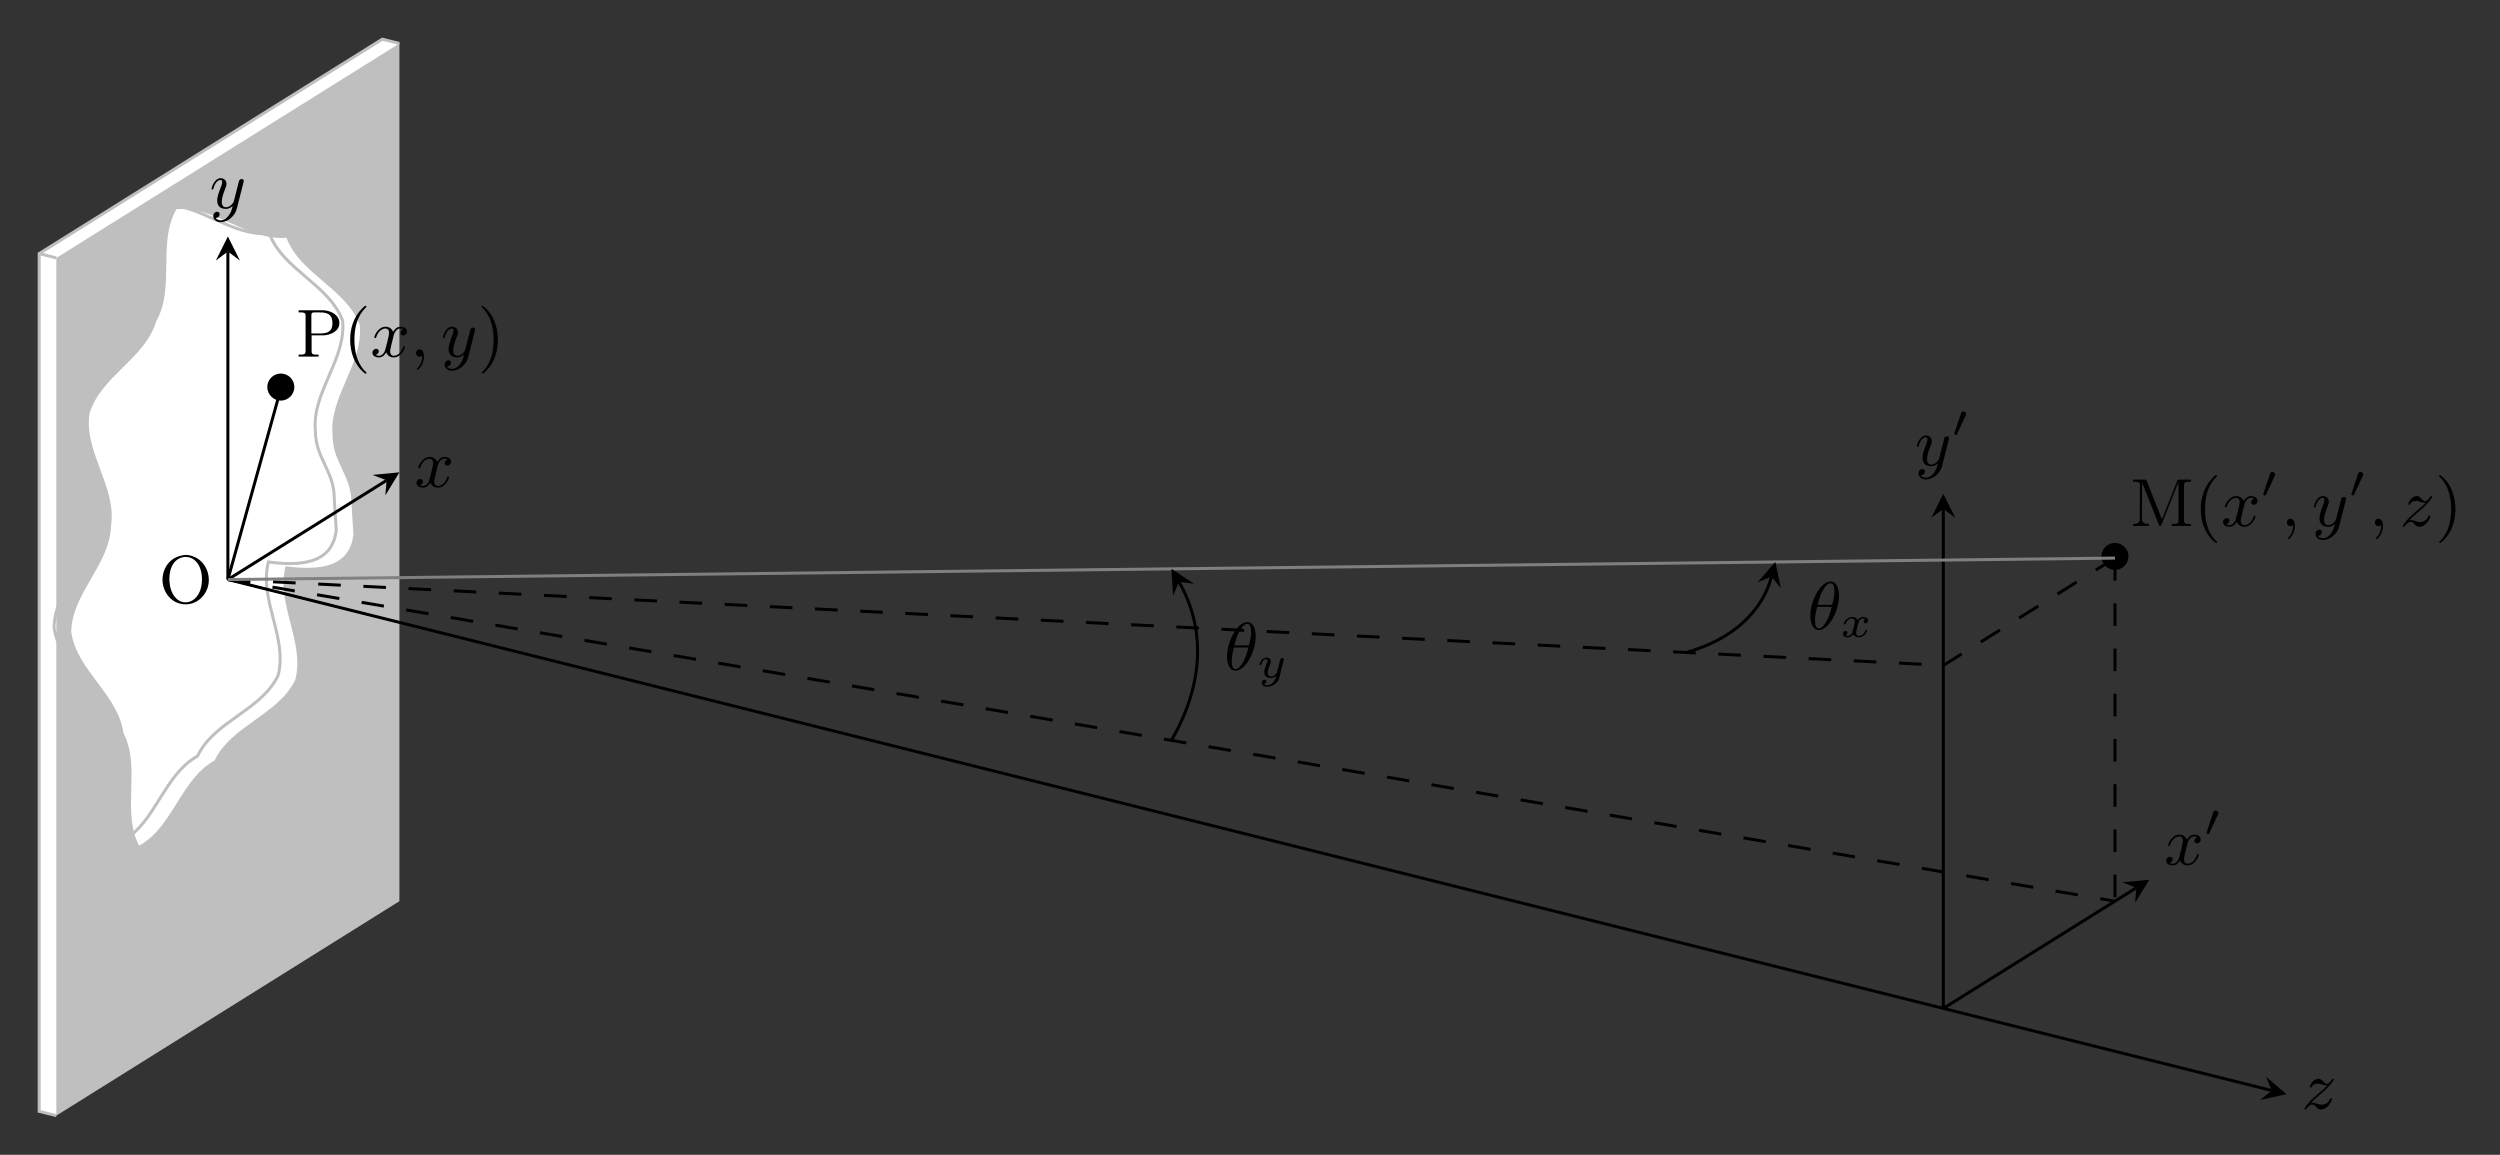 <?xml version="1.0" encoding="UTF-8"?>
<svg xmlns="http://www.w3.org/2000/svg" xmlns:xlink="http://www.w3.org/1999/xlink" width="330.489pt" height="152.661pt" viewBox="0 0 330.489 152.661" version="1.1">
<rect x="0" y="0" width="330.489" height="152.661" fill="#333333" stroke="none"/>
<defs>
<g>
<symbol overflow="visible" id="glyph0-0">
<path style="stroke:none;" d=""/>
</symbol>
<symbol overflow="visible" id="glyph0-1">
<path style="stroke:none;" d="M 3.422 -6.328 C 2.625 -6.234 1.938 -5.953 1.375 -5.344 C 0.812 -4.719 0.516 -3.891 0.516 -3.062 C 0.516 -1.5 1.641 0.188 3.594 0.188 C 5.312 0.188 6.641 -1.344 6.641 -3.031 C 6.641 -4.375 5.875 -5.703 4.5 -6.172 C 4.219 -6.281 3.891 -6.344 3.594 -6.344 C 3.531 -6.344 3.469 -6.328 3.422 -6.328 Z M 1.422 -2.953 L 1.422 -3.109 C 1.422 -4.141 1.688 -5.375 2.766 -5.891 C 3.016 -6.016 3.297 -6.078 3.594 -6.078 L 3.656 -6.078 C 5.078 -6 5.734 -4.531 5.734 -3.219 C 5.734 -2.156 5.484 -0.938 4.438 -0.312 C 4.141 -0.141 3.844 -0.078 3.516 -0.078 C 2.297 -0.109 1.625 -1.344 1.484 -2.406 C 1.453 -2.594 1.438 -2.766 1.422 -2.953 Z M 1.422 -2.953 "/>
</symbol>
<symbol overflow="visible" id="glyph0-2">
<path style="stroke:none;" d="M 0.359 -6.141 L 0.359 -5.859 C 0.469 -5.859 0.578 -5.859 0.703 -5.859 C 1 -5.859 1.281 -5.812 1.281 -5.469 L 1.281 -0.688 C 1.281 -0.297 0.953 -0.281 0.609 -0.281 L 0.359 -0.281 L 0.359 -0.016 L 3 -0.016 L 3 -0.281 L 2.688 -0.281 C 2.297 -0.281 2.078 -0.328 2.078 -0.703 L 2.078 -2.828 L 3.703 -2.828 C 4.578 -2.875 5.75 -3.375 5.75 -4.453 C 5.75 -5.484 4.688 -6.078 3.703 -6.141 Z M 2.047 -3.078 L 2.047 -5.516 C 2.047 -5.75 2.141 -5.859 2.391 -5.859 L 3.078 -5.859 C 3.859 -5.859 4.828 -5.812 4.828 -4.453 C 4.828 -4.156 4.797 -3.781 4.594 -3.547 C 4.266 -3.141 3.734 -3.078 3.25 -3.078 Z M 2.047 -3.078 "/>
</symbol>
<symbol overflow="visible" id="glyph0-3">
<path style="stroke:none;" d="M 2.906 -6.734 C 2.781 -6.688 2.625 -6.516 2.516 -6.406 C 1.391 -5.312 0.906 -3.797 0.906 -2.25 C 0.906 -0.594 1.469 1.094 2.812 2.172 C 2.859 2.203 2.906 2.25 2.953 2.25 C 3.016 2.25 3.062 2.203 3.062 2.141 C 3.062 2.031 2.812 1.844 2.719 1.75 C 1.766 0.641 1.469 -0.828 1.469 -2.266 C 1.469 -3.766 1.812 -5.344 2.922 -6.453 C 2.969 -6.5 3.062 -6.562 3.062 -6.641 C 3.062 -6.688 3.016 -6.734 2.953 -6.734 C 2.938 -6.734 2.922 -6.734 2.906 -6.734 Z M 2.906 -6.734 "/>
</symbol>
<symbol overflow="visible" id="glyph0-4">
<path style="stroke:none;" d="M 0.578 -6.734 C 0.531 -6.703 0.516 -6.672 0.516 -6.641 C 0.516 -6.531 0.734 -6.375 0.812 -6.281 C 1.797 -5.188 2.109 -3.656 2.109 -2.219 C 2.109 -0.75 1.766 0.859 0.672 1.953 C 0.625 2 0.516 2.062 0.516 2.141 C 0.516 2.188 0.578 2.25 0.641 2.25 C 0.75 2.219 0.938 2.031 1.062 1.922 C 2.172 0.875 2.672 -0.688 2.672 -2.203 C 2.672 -3.844 2.141 -5.609 0.766 -6.656 C 0.719 -6.688 0.672 -6.734 0.625 -6.734 C 0.609 -6.734 0.594 -6.734 0.578 -6.734 Z M 0.578 -6.734 "/>
</symbol>
<symbol overflow="visible" id="glyph0-5">
<path style="stroke:none;" d="M 0.391 -6.141 L 0.391 -5.859 C 0.484 -5.859 0.594 -5.859 0.703 -5.859 C 1.016 -5.859 1.312 -5.828 1.312 -5.484 C 1.312 -5.422 1.297 -5.359 1.297 -5.312 L 1.297 -0.938 C 1.297 -0.344 0.781 -0.281 0.391 -0.281 L 0.391 -0.016 L 2.5 -0.016 L 2.5 -0.281 C 2.078 -0.281 1.562 -0.359 1.562 -0.953 C 1.562 -1.047 1.578 -1.125 1.578 -1.203 L 1.594 -5.781 C 1.641 -5.594 1.719 -5.406 1.797 -5.234 C 2.328 -3.953 2.828 -2.641 3.344 -1.344 L 3.75 -0.312 C 3.797 -0.203 3.828 -0.016 3.984 -0.016 C 4.141 -0.016 4.172 -0.219 4.219 -0.328 C 4.859 -1.969 5.516 -3.625 6.172 -5.25 C 6.25 -5.438 6.344 -5.641 6.406 -5.844 L 6.406 -0.703 C 6.406 -0.328 6.125 -0.281 5.844 -0.281 C 5.719 -0.281 5.594 -0.281 5.5 -0.281 L 5.5 -0.016 L 8.047 -0.016 L 8.047 -0.281 L 7.703 -0.281 C 7.422 -0.281 7.141 -0.312 7.141 -0.688 L 7.141 -5.469 C 7.141 -5.812 7.438 -5.859 7.734 -5.859 C 7.844 -5.859 7.953 -5.859 8.047 -5.859 L 8.047 -6.141 L 6.5 -6.141 L 6.328 -6.109 L 6.234 -5.969 L 4.219 -0.891 C 4.156 -1.031 4.109 -1.188 4.047 -1.344 L 3.672 -2.281 C 3.219 -3.422 2.766 -4.578 2.312 -5.719 L 2.219 -5.953 C 2.141 -6.094 2.094 -6.141 1.938 -6.141 Z M 0.391 -6.141 "/>
</symbol>
<symbol overflow="visible" id="glyph1-0">
<path style="stroke:none;" d=""/>
</symbol>
<symbol overflow="visible" id="glyph1-1">
<path style="stroke:none;" d="M 1.25 -0.766 C 1.438 -0.984 1.922 -1.438 2.312 -1.766 C 2.984 -2.328 3.188 -2.516 3.297 -2.641 C 4.031 -3.359 4.281 -3.812 4.281 -3.859 C 4.281 -3.875 4.281 -3.969 4.156 -3.969 C 4.078 -3.969 4.062 -3.938 4.016 -3.859 C 3.906 -3.688 3.656 -3.297 3.359 -3.297 C 3.172 -3.297 3.062 -3.406 2.859 -3.625 C 2.641 -3.859 2.469 -3.969 2.234 -3.969 C 1.547 -3.969 1.125 -3.141 1.125 -2.922 C 1.125 -2.891 1.141 -2.812 1.234 -2.812 C 1.328 -2.812 1.359 -2.875 1.359 -2.891 C 1.531 -3.328 2.062 -3.328 2.141 -3.328 C 2.344 -3.328 2.562 -3.266 2.75 -3.188 C 3.109 -3.078 3.266 -3.078 3.406 -3.078 C 3.125 -2.766 2.625 -2.328 2.047 -1.844 C 1.609 -1.469 1.328 -1.188 1.125 -1 C 0.797 -0.641 0.391 -0.094 0.391 0 C 0.391 0.062 0.438 0.094 0.516 0.094 C 0.594 0.094 0.609 0.062 0.656 0.016 C 1 -0.531 1.344 -0.562 1.438 -0.562 C 1.656 -0.562 1.781 -0.438 1.984 -0.203 C 2.188 0.031 2.391 0.094 2.562 0.094 C 3.484 0.094 4.031 -1.047 4.031 -1.297 C 4.031 -1.375 3.969 -1.406 3.906 -1.406 C 3.812 -1.406 3.797 -1.344 3.781 -1.297 C 3.531 -0.641 2.891 -0.531 2.656 -0.531 C 2.5 -0.531 2.312 -0.578 2.047 -0.672 C 1.859 -0.719 1.656 -0.797 1.469 -0.797 C 1.375 -0.797 1.281 -0.766 1.25 -0.766 Z M 1.25 -0.766 "/>
</symbol>
<symbol overflow="visible" id="glyph1-2">
<path style="stroke:none;" d="M 4.5 -3.453 C 4.516 -3.5 4.531 -3.547 4.531 -3.609 C 4.531 -3.719 4.453 -3.859 4.25 -3.859 C 4.141 -3.859 3.969 -3.797 3.906 -3.625 C 3.891 -3.594 3.797 -3.219 3.75 -3.016 L 3.297 -1.234 C 3.234 -0.969 3.234 -0.953 3.203 -0.875 C 3.203 -0.828 2.828 -0.125 2.172 -0.125 C 1.625 -0.125 1.625 -0.688 1.625 -0.859 C 1.625 -1.266 1.734 -1.703 2.125 -2.703 C 2.203 -2.922 2.25 -3.047 2.25 -3.203 C 2.25 -3.656 1.922 -3.969 1.484 -3.969 C 0.625 -3.969 0.266 -2.688 0.266 -2.578 C 0.266 -2.5 0.328 -2.469 0.391 -2.469 C 0.484 -2.469 0.5 -2.531 0.531 -2.641 C 0.719 -3.312 1.078 -3.734 1.453 -3.734 C 1.672 -3.734 1.672 -3.562 1.672 -3.438 C 1.672 -3.297 1.625 -3.125 1.547 -2.922 C 1.125 -1.797 1.016 -1.422 1.016 -1 C 1.016 0 1.828 0.094 2.156 0.094 C 2.594 0.094 2.906 -0.141 3.062 -0.297 C 2.953 0.156 2.859 0.562 2.5 1.016 C 2.234 1.375 1.875 1.609 1.484 1.609 C 1.234 1.609 0.938 1.531 0.812 1.281 C 1.281 1.281 1.344 0.875 1.344 0.797 C 1.344 0.594 1.203 0.469 1 0.469 C 0.797 0.469 0.5 0.641 0.5 1.047 C 0.5 1.516 0.922 1.844 1.484 1.844 C 2.391 1.844 3.375 1.062 3.625 0.016 Z M 4.5 -3.453 "/>
</symbol>
<symbol overflow="visible" id="glyph1-3">
<path style="stroke:none;" d="M 4.406 -3.625 C 4.078 -3.562 3.984 -3.281 3.984 -3.141 C 3.984 -2.969 4.109 -2.812 4.328 -2.812 C 4.578 -2.812 4.828 -3.031 4.828 -3.344 C 4.828 -3.766 4.375 -3.969 3.953 -3.969 C 3.422 -3.969 3.109 -3.484 3 -3.297 C 2.828 -3.734 2.438 -3.969 2 -3.969 C 1.047 -3.969 0.516 -2.812 0.516 -2.578 C 0.516 -2.5 0.578 -2.469 0.641 -2.469 C 0.719 -2.469 0.75 -2.516 0.766 -2.578 C 1.047 -3.469 1.641 -3.734 1.984 -3.734 C 2.25 -3.734 2.469 -3.562 2.469 -3.141 C 2.469 -2.828 2.094 -1.391 1.969 -0.953 C 1.906 -0.688 1.625 -0.125 1.141 -0.125 C 0.953 -0.125 0.766 -0.188 0.688 -0.234 C 0.922 -0.281 1.109 -0.5 1.109 -0.719 C 1.109 -0.953 0.938 -1.047 0.766 -1.047 C 0.5 -1.047 0.266 -0.828 0.266 -0.516 C 0.266 -0.078 0.75 0.094 1.125 0.094 C 1.656 0.094 1.953 -0.328 2.094 -0.578 C 2.312 0.016 2.844 0.094 3.078 0.094 C 4.047 0.094 4.562 -1.062 4.562 -1.281 C 4.562 -1.328 4.531 -1.391 4.453 -1.391 C 4.344 -1.391 4.344 -1.359 4.297 -1.219 C 4.094 -0.578 3.578 -0.125 3.109 -0.125 C 2.859 -0.125 2.609 -0.281 2.609 -0.719 C 2.609 -0.922 2.734 -1.406 2.812 -1.75 C 2.859 -1.906 3.094 -2.875 3.109 -2.938 C 3.219 -3.266 3.484 -3.734 3.953 -3.734 C 4.109 -3.734 4.281 -3.719 4.406 -3.625 Z M 4.406 -3.625 "/>
</symbol>
<symbol overflow="visible" id="glyph1-4">
<path style="stroke:none;" d="M 1.625 -0.141 C 1.625 0.156 1.625 0.891 0.969 1.531 C 0.922 1.578 0.922 1.594 0.922 1.625 C 0.922 1.688 0.984 1.734 1.031 1.734 C 1.125 1.734 1.859 1.031 1.859 -0.016 C 1.859 -0.578 1.656 -0.969 1.281 -0.969 C 0.969 -0.969 0.797 -0.734 0.797 -0.484 C 0.797 -0.234 0.969 0 1.281 0 C 1.406 0 1.547 -0.047 1.625 -0.141 Z M 1.625 -0.141 "/>
</symbol>
<symbol overflow="visible" id="glyph1-5">
<path style="stroke:none;" d="M 4.172 -4.438 C 4.172 -5.359 3.875 -6.328 3.047 -6.328 C 1.734 -6.328 0.375 -3.766 0.375 -1.781 C 0.375 -1.125 0.562 0.094 1.5 0.094 C 2.812 0.094 4.172 -2.438 4.172 -4.438 Z M 1.344 -3.25 C 1.531 -3.969 1.719 -4.625 2.078 -5.234 C 2.297 -5.594 2.625 -6.094 3.047 -6.094 C 3.531 -6.094 3.562 -5.328 3.562 -4.984 C 3.562 -4.453 3.422 -3.828 3.281 -3.25 Z M 3.203 -2.969 C 3.062 -2.406 2.891 -1.734 2.531 -1.094 C 2.297 -0.672 1.938 -0.125 1.5 -0.125 C 1.125 -0.125 1 -0.594 1 -1.25 C 1 -1.828 1.141 -2.406 1.281 -2.969 Z M 3.203 -2.969 "/>
</symbol>
<symbol overflow="visible" id="glyph2-0">
<path style="stroke:none;" d=""/>
</symbol>
<symbol overflow="visible" id="glyph2-1">
<path style="stroke:none;" d="M 1.875 -2.812 C 1.922 -2.906 1.938 -2.969 1.938 -3 C 1.938 -3.188 1.766 -3.344 1.562 -3.344 C 1.328 -3.344 1.25 -3.141 1.234 -3.047 L 0.391 -0.484 C 0.391 -0.453 0.359 -0.406 0.359 -0.391 C 0.359 -0.281 0.609 -0.234 0.609 -0.234 C 0.672 -0.234 0.688 -0.281 0.719 -0.328 Z M 1.875 -2.812 "/>
</symbol>
<symbol overflow="visible" id="glyph3-0">
<path style="stroke:none;" d=""/>
</symbol>
<symbol overflow="visible" id="glyph3-1">
<path style="stroke:none;" d="M 4.094 -2.25 C 4.094 -3.25 3.266 -4.031 2.312 -4.031 C 1.297 -4.031 0.516 -3.203 0.516 -2.25 C 0.516 -1.25 1.344 -0.453 2.297 -0.453 C 3.312 -0.453 4.094 -1.297 4.094 -2.25 Z M 4.094 -2.25 "/>
</symbol>
<symbol overflow="visible" id="glyph4-0">
<path style="stroke:none;" d=""/>
</symbol>
<symbol overflow="visible" id="glyph4-1">
<path style="stroke:none;" d="M 3.562 -2.297 C 3.578 -2.344 3.578 -2.359 3.578 -2.375 C 3.578 -2.453 3.531 -2.578 3.375 -2.578 C 3.266 -2.578 3.172 -2.516 3.125 -2.422 C 3.094 -2.391 3.062 -2.203 3.031 -2.094 L 2.719 -0.844 C 2.672 -0.672 2.656 -0.578 2.406 -0.359 C 2.344 -0.297 2.156 -0.141 1.891 -0.141 C 1.453 -0.141 1.453 -0.531 1.453 -0.641 C 1.453 -0.891 1.531 -1.172 1.797 -1.828 C 1.844 -1.969 1.859 -2.016 1.859 -2.125 C 1.859 -2.453 1.562 -2.641 1.266 -2.641 C 0.656 -2.641 0.359 -1.844 0.359 -1.719 C 0.359 -1.688 0.391 -1.641 0.469 -1.641 C 0.562 -1.641 0.578 -1.672 0.594 -1.719 C 0.766 -2.297 1.078 -2.438 1.25 -2.438 C 1.359 -2.438 1.406 -2.359 1.406 -2.219 C 1.406 -2.094 1.328 -1.891 1.266 -1.734 C 1.047 -1.203 0.984 -0.938 0.984 -0.719 C 0.984 -0.156 1.406 0.062 1.875 0.062 C 1.953 0.062 2.234 0.062 2.562 -0.219 C 2.484 0.109 2.422 0.344 2.141 0.656 C 2.031 0.781 1.766 1.016 1.406 1.016 C 1.344 1.016 1.094 1.016 0.953 0.859 C 1.219 0.812 1.25 0.578 1.25 0.531 C 1.25 0.359 1.125 0.297 1 0.297 C 0.859 0.297 0.656 0.422 0.656 0.688 C 0.656 0.984 0.938 1.219 1.406 1.219 C 2.047 1.219 2.812 0.75 2.984 0 Z M 3.562 -2.297 "/>
</symbol>
<symbol overflow="visible" id="glyph4-2">
<path style="stroke:none;" d="M 3.375 -2.359 C 3.156 -2.297 3.109 -2.125 3.109 -2.031 C 3.109 -1.844 3.266 -1.797 3.344 -1.797 C 3.531 -1.797 3.703 -1.938 3.703 -2.172 C 3.703 -2.5 3.344 -2.641 3.047 -2.641 C 2.641 -2.641 2.406 -2.328 2.344 -2.219 C 2.266 -2.375 2.031 -2.641 1.578 -2.641 C 0.891 -2.641 0.484 -1.922 0.484 -1.719 C 0.484 -1.688 0.516 -1.641 0.594 -1.641 C 0.688 -1.641 0.703 -1.672 0.719 -1.719 C 0.875 -2.203 1.281 -2.438 1.562 -2.438 C 1.859 -2.438 1.953 -2.25 1.953 -2.047 C 1.953 -1.984 1.953 -1.922 1.906 -1.734 C 1.766 -1.188 1.641 -0.641 1.609 -0.562 C 1.516 -0.344 1.297 -0.141 1.047 -0.141 C 1.016 -0.141 0.844 -0.141 0.703 -0.234 C 0.938 -0.312 0.969 -0.5 0.969 -0.547 C 0.969 -0.703 0.844 -0.781 0.719 -0.781 C 0.562 -0.781 0.375 -0.656 0.375 -0.406 C 0.375 -0.062 0.75 0.062 1.031 0.062 C 1.375 0.062 1.625 -0.172 1.734 -0.359 C 1.859 -0.109 2.141 0.062 2.484 0.062 C 3.188 0.062 3.578 -0.672 3.578 -0.859 C 3.578 -0.875 3.578 -0.953 3.469 -0.953 C 3.391 -0.953 3.375 -0.906 3.359 -0.844 C 3.188 -0.328 2.766 -0.141 2.5 -0.141 C 2.281 -0.141 2.125 -0.266 2.125 -0.516 C 2.125 -0.641 2.141 -0.766 2.203 -0.969 L 2.391 -1.75 C 2.453 -1.984 2.484 -2.094 2.609 -2.234 C 2.688 -2.328 2.844 -2.438 3.031 -2.438 C 3.062 -2.438 3.234 -2.438 3.375 -2.359 Z M 3.375 -2.359 "/>
</symbol>
</g>
<clipPath id="clip1">
  <path d="M 0 0 L 59 0 L 59 152.66 L 0 152.66 Z M 0 0 "/>
</clipPath>
</defs>
<g id="surface1">
<path style=" stroke:none;fill-rule:nonzero;fill:rgb(100%,100%,100%);fill-opacity:1;" d="M 7.449 147.48 L 5.18 146.914 L 5.18 33.527 L 50.535 5.18 L 52.801 5.746 "/>
<g clip-path="url(#clip1)" clip-rule="nonzero">
<path style="fill:none;stroke-width:0.399;stroke-linecap:butt;stroke-linejoin:miter;stroke:rgb(75%,75%,75%);stroke-opacity:1;stroke-miterlimit:10;" d="M -22.676 -70.866 L -24.945 -70.3 L -24.945 43.087 L 20.41 71.434 L 22.676 70.868 " transform="matrix(1,0,0,-1,30.125,76.614)"/>
</g>
<path style="fill:none;stroke-width:0.399;stroke-linecap:butt;stroke-linejoin:miter;stroke:rgb(75%,75%,75%);stroke-opacity:1;stroke-miterlimit:10;" d="M -22.676 42.52 L -24.945 43.087 " transform="matrix(1,0,0,-1,30.125,76.614)"/>
<path style=" stroke:none;fill-rule:nonzero;fill:rgb(75%,75%,75%);fill-opacity:1;" d="M 52.801 119.133 L 52.801 5.746 L 7.449 34.094 L 7.449 147.48 Z M 52.801 119.133 "/>
<path style=" stroke:none;fill-rule:nonzero;fill:rgb(100%,100%,100%);fill-opacity:1;" d="M 46.453 66.41 C 46.453 62.867 43.961 61.094 43.961 57.551 C 43.715 54.977 44.738 52.621 45.762 50.254 C 46.785 47.887 47.809 45.531 47.559 42.957 C 46.645 40.531 44.68 38.867 42.711 37.191 C 40.746 35.516 38.781 33.855 37.867 31.43 C 35.289 31.645 32.945 30.594 30.594 29.539 C 28.238 28.488 25.898 27.434 23.32 27.652 C 22.039 29.91 22.012 32.484 21.98 35.07 C 21.949 37.652 21.926 40.23 20.645 42.484 C 19.91 44.969 18.074 46.773 16.238 48.586 C 14.402 50.398 12.566 52.199 11.832 54.684 C 11.449 57.242 12.355 59.648 13.254 62.066 C 14.156 64.484 15.059 66.891 14.676 69.453 C 14.625 72.039 13.336 74.258 12.047 76.488 C 10.754 78.719 9.465 80.938 9.414 83.523 C 9.773 86.09 11.316 88.141 12.867 90.207 C 14.414 92.27 15.961 94.324 16.316 96.887 C 17.504 99.191 17.426 101.762 17.352 104.344 C 17.281 106.926 17.199 109.496 18.387 111.801 C 20.656 110.539 22.012 108.352 23.383 106.16 C 24.75 103.969 26.109 101.781 28.375 100.52 C 29.5 98.18 31.598 96.688 33.707 95.188 C 35.812 93.684 37.914 92.195 39.035 89.855 C 39.684 87.344 39.035 84.855 38.395 82.355 C 37.75 79.855 37.105 77.363 37.754 74.855 C 43.609 75.66 46.297 74.195 46.719 70.672 L 46.453 66.406 "/>
<path style="fill:none;stroke-width:0.399;stroke-linecap:butt;stroke-linejoin:miter;stroke:rgb(75%,75%,75%);stroke-opacity:1;stroke-miterlimit:10;" d="M 14.059 10.77 C 14.059 14.313 11.57 16.087 11.57 19.63 C 11.32 22.208 12.344 24.563 13.367 26.927 C 14.391 29.294 15.414 31.649 15.168 34.227 C 14.25 36.653 12.289 38.313 10.32 39.989 C 8.352 41.665 6.391 43.329 5.473 45.755 C 2.895 45.536 0.551 46.591 -1.801 47.641 C -4.152 48.692 -6.496 49.747 -9.074 49.528 C -10.355 47.274 -10.379 44.696 -10.41 42.114 C -10.441 39.528 -10.469 36.95 -11.75 34.696 C -12.484 32.212 -14.316 30.411 -16.156 28.598 C -17.992 26.786 -19.824 24.981 -20.562 22.497 C -20.941 19.938 -20.039 17.532 -19.137 15.114 C -18.238 12.696 -17.336 10.29 -17.715 7.727 C -17.766 5.141 -19.059 2.923 -20.348 0.692 C -21.637 -1.538 -22.93 -3.757 -22.98 -6.343 C -22.621 -8.906 -21.074 -10.96 -19.527 -13.027 C -17.98 -15.089 -16.434 -17.144 -16.074 -19.706 C -14.887 -22.011 -14.965 -24.581 -15.039 -27.163 C -15.113 -29.745 -15.191 -32.316 -14.004 -34.62 C -11.738 -33.359 -10.379 -31.171 -9.012 -28.98 C -7.641 -26.788 -6.281 -24.601 -4.016 -23.339 C -2.895 -20.999 -0.793 -19.507 1.312 -18.007 C 3.418 -16.503 5.52 -15.015 6.641 -12.671 C 7.289 -10.163 6.645 -7.675 6 -5.175 C 5.359 -2.675 4.711 -0.183 5.359 2.325 C 11.215 1.52 13.902 2.985 14.324 6.509 L 14.059 10.774 " transform="matrix(1,0,0,-1,30.125,76.614)"/>
<path style="fill:none;stroke-width:0.399;stroke-linecap:butt;stroke-linejoin:miter;stroke:rgb(0%,0%,0%);stroke-opacity:1;stroke-miterlimit:10;" d="M 0 0.001 L 270.199 -67.55 " transform="matrix(1,0,0,-1,30.125,76.614)"/>
<path style=" stroke:none;fill-rule:nonzero;fill:rgb(0%,0%,0%);fill-opacity:1;" d="M 302.254 144.648 L 299.551 142.328 L 300.324 144.164 L 298.777 145.418 "/>
<g style="fill:rgb(0%,0%,0%);fill-opacity:1;">
  <use xlink:href="#glyph0-1" x="20.967" y="79.702"/>
</g>
<g style="fill:rgb(0%,0%,0%);fill-opacity:1;">
  <use xlink:href="#glyph1-1" x="304.245" y="146.576"/>
</g>
<path style="fill:none;stroke-width:0.399;stroke-linecap:butt;stroke-linejoin:miter;stroke:rgb(0%,0%,0%);stroke-opacity:1;stroke-miterlimit:10;" d="M 0 0.001 L 0 43.364 " transform="matrix(1,0,0,-1,30.125,76.614)"/>
<path style=" stroke:none;fill-rule:nonzero;fill:rgb(0%,0%,0%);fill-opacity:1;" d="M 30.125 31.258 L 28.531 34.445 L 30.125 33.25 L 31.719 34.445 "/>
<g style="fill:rgb(0%,0%,0%);fill-opacity:1;">
  <use xlink:href="#glyph1-2" x="27.695" y="27.524"/>
</g>
<path style="fill:none;stroke-width:0.399;stroke-linecap:butt;stroke-linejoin:miter;stroke:rgb(0%,0%,0%);stroke-opacity:1;stroke-miterlimit:10;" d="M 0 0.001 L 20.984 13.114 " transform="matrix(1,0,0,-1,30.125,76.614)"/>
<path style=" stroke:none;fill-rule:nonzero;fill:rgb(0%,0%,0%);fill-opacity:1;" d="M 52.801 62.441 L 49.246 62.781 L 51.109 63.5 L 50.938 65.488 "/>
<g style="fill:rgb(0%,0%,0%);fill-opacity:1;">
  <use xlink:href="#glyph1-3" x="54.795" y="64.371"/>
</g>
<path style="fill:none;stroke-width:0.399;stroke-linecap:butt;stroke-linejoin:miter;stroke:rgb(0%,0%,0%);stroke-opacity:1;stroke-miterlimit:10;" d="M 226.773 -56.695 L 226.773 9.344 " transform="matrix(1,0,0,-1,30.125,76.614)"/>
<path style=" stroke:none;fill-rule:nonzero;fill:rgb(0%,0%,0%);fill-opacity:1;" d="M 256.898 65.273 L 255.305 68.465 L 256.898 67.27 L 258.496 68.465 "/>
<g style="fill:rgb(0%,0%,0%);fill-opacity:1;">
  <use xlink:href="#glyph1-2" x="253.125" y="61.539"/>
</g>
<g style="fill:rgb(0%,0%,0%);fill-opacity:1;">
  <use xlink:href="#glyph2-1" x="257.986" y="57.73"/>
</g>
<path style="fill:none;stroke-width:0.399;stroke-linecap:butt;stroke-linejoin:miter;stroke:rgb(0%,0%,0%);stroke-opacity:1;stroke-miterlimit:10;" d="M 226.773 -56.695 L 252.293 -40.745 " transform="matrix(1,0,0,-1,30.125,76.614)"/>
<path style=" stroke:none;fill-rule:nonzero;fill:rgb(0%,0%,0%);fill-opacity:1;" d="M 284.113 116.301 L 280.559 116.637 L 282.418 117.359 L 282.25 119.348 "/>
<g style="fill:rgb(0%,0%,0%);fill-opacity:1;">
  <use xlink:href="#glyph1-3" x="286.103" y="114.307"/>
</g>
<g style="fill:rgb(0%,0%,0%);fill-opacity:1;">
  <use xlink:href="#glyph2-1" x="291.326" y="110.498"/>
</g>
<path style="fill:none;stroke-width:0.399;stroke-linecap:butt;stroke-linejoin:miter;stroke:rgb(0%,0%,0%);stroke-opacity:1;stroke-miterlimit:10;" d="M 0 0.001 L 6.996 25.219 " transform="matrix(1,0,0,-1,30.125,76.614)"/>
<g style="fill:rgb(0%,0%,0%);fill-opacity:1;">
  <use xlink:href="#glyph3-1" x="34.819" y="53.411"/>
</g>
<g style="fill:rgb(0%,0%,0%);fill-opacity:1;">
  <use xlink:href="#glyph0-2" x="39.115" y="47.16"/>
  <use xlink:href="#glyph0-3" x="45.384" y="47.16"/>
</g>
<g style="fill:rgb(0%,0%,0%);fill-opacity:1;">
  <use xlink:href="#glyph1-3" x="48.967" y="47.16"/>
  <use xlink:href="#glyph1-4" x="54.191" y="47.16"/>
</g>
<g style="fill:rgb(0%,0%,0%);fill-opacity:1;">
  <use xlink:href="#glyph1-2" x="58.284" y="47.16"/>
</g>
<g style="fill:rgb(0%,0%,0%);fill-opacity:1;">
  <use xlink:href="#glyph0-4" x="63.147" y="47.16"/>
</g>
<g style="fill:rgb(0%,0%,0%);fill-opacity:1;">
  <use xlink:href="#glyph3-1" x="277.284" y="75.796"/>
</g>
<g style="fill:rgb(0%,0%,0%);fill-opacity:1;">
  <use xlink:href="#glyph0-5" x="281.58" y="69.546"/>
  <use xlink:href="#glyph0-3" x="290.024" y="69.546"/>
</g>
<g style="fill:rgb(0%,0%,0%);fill-opacity:1;">
  <use xlink:href="#glyph1-3" x="293.607" y="69.546"/>
</g>
<g style="fill:rgb(0%,0%,0%);fill-opacity:1;">
  <use xlink:href="#glyph2-1" x="298.831" y="65.737"/>
</g>
<g style="fill:rgb(0%,0%,0%);fill-opacity:1;">
  <use xlink:href="#glyph1-4" x="301.515" y="69.546"/>
</g>
<g style="fill:rgb(0%,0%,0%);fill-opacity:1;">
  <use xlink:href="#glyph1-2" x="305.608" y="69.546"/>
</g>
<g style="fill:rgb(0%,0%,0%);fill-opacity:1;">
  <use xlink:href="#glyph2-1" x="310.471" y="65.737"/>
</g>
<g style="fill:rgb(0%,0%,0%);fill-opacity:1;">
  <use xlink:href="#glyph1-4" x="313.155" y="69.546"/>
</g>
<g style="fill:rgb(0%,0%,0%);fill-opacity:1;">
  <use xlink:href="#glyph1-1" x="317.248" y="69.546"/>
</g>
<g style="fill:rgb(0%,0%,0%);fill-opacity:1;">
  <use xlink:href="#glyph0-4" x="321.924" y="69.546"/>
</g>
<path style="fill:none;stroke-width:0.399;stroke-linecap:butt;stroke-linejoin:miter;stroke:rgb(0%,0%,0%);stroke-opacity:1;stroke-dasharray:2.989,2.989;stroke-miterlimit:10;" d="M 249.465 2.837 L 226.789 -11.339 " transform="matrix(1,0,0,-1,30.125,76.614)"/>
<path style="fill:none;stroke-width:0.399;stroke-linecap:butt;stroke-linejoin:miter;stroke:rgb(0%,0%,0%);stroke-opacity:1;stroke-dasharray:2.989,2.989;stroke-miterlimit:10;" d="M 249.465 2.837 L 249.465 -42.523 " transform="matrix(1,0,0,-1,30.125,76.614)"/>
<path style="fill:none;stroke-width:0.399;stroke-linecap:butt;stroke-linejoin:miter;stroke:rgb(0%,0%,0%);stroke-opacity:1;stroke-dasharray:2.989,2.989;stroke-miterlimit:10;" d="M 0 0.001 L 249.465 -42.523 " transform="matrix(1,0,0,-1,30.125,76.614)"/>
<path style="fill:none;stroke-width:0.399;stroke-linecap:butt;stroke-linejoin:miter;stroke:rgb(0%,0%,0%);stroke-opacity:1;stroke-dasharray:2.989,2.989;stroke-miterlimit:10;" d="M 0 0.001 L 226.789 -11.339 " transform="matrix(1,0,0,-1,30.125,76.614)"/>
<path style="fill:none;stroke-width:0.399;stroke-linecap:butt;stroke-linejoin:miter;stroke:rgb(50%,50%,50%);stroke-opacity:1;stroke-miterlimit:10;" d="M 0 0.001 L 249.465 2.837 " transform="matrix(1,0,0,-1,30.125,76.614)"/>
<path style="fill:none;stroke-width:0.399;stroke-linecap:butt;stroke-linejoin:miter;stroke:rgb(0%,0%,0%);stroke-opacity:1;stroke-miterlimit:10;" d="M 124.734 -21.261 C 129.156 -13.601 129.156 -6.241 125.73 -0.312 " transform="matrix(1,0,0,-1,30.125,76.614)"/>
<path style=" stroke:none;fill-rule:nonzero;fill:rgb(0%,0%,0%);fill-opacity:1;" d="M 154.859 75.195 L 155.07 78.766 L 155.855 76.926 L 157.84 77.168 "/>
<path style="fill:none;stroke-width:0.399;stroke-linecap:butt;stroke-linejoin:miter;stroke:rgb(0%,0%,0%);stroke-opacity:1;stroke-miterlimit:10;" d="M 192.77 -9.64 C 199.105 -7.894 202.91 -4.034 204.062 0.395 " transform="matrix(1,0,0,-1,30.125,76.614)"/>
<path style=" stroke:none;fill-rule:nonzero;fill:rgb(0%,0%,0%);fill-opacity:1;" d="M 234.688 74.289 L 232.344 76.973 L 234.188 76.219 L 235.43 77.777 "/>
<g style="fill:rgb(0%,0%,0%);fill-opacity:1;">
  <use xlink:href="#glyph1-5" x="161.83" y="88.57"/>
</g>
<g style="fill:rgb(0%,0%,0%);fill-opacity:1;">
  <use xlink:href="#glyph4-1" x="166.144" y="89.566"/>
</g>
<g style="fill:rgb(0%,0%,0%);fill-opacity:1;">
  <use xlink:href="#glyph1-5" x="238.938" y="83.198"/>
</g>
<g style="fill:rgb(0%,0%,0%);fill-opacity:1;">
  <use xlink:href="#glyph4-2" x="243.252" y="84.194"/>
</g>
</g>
</svg>
